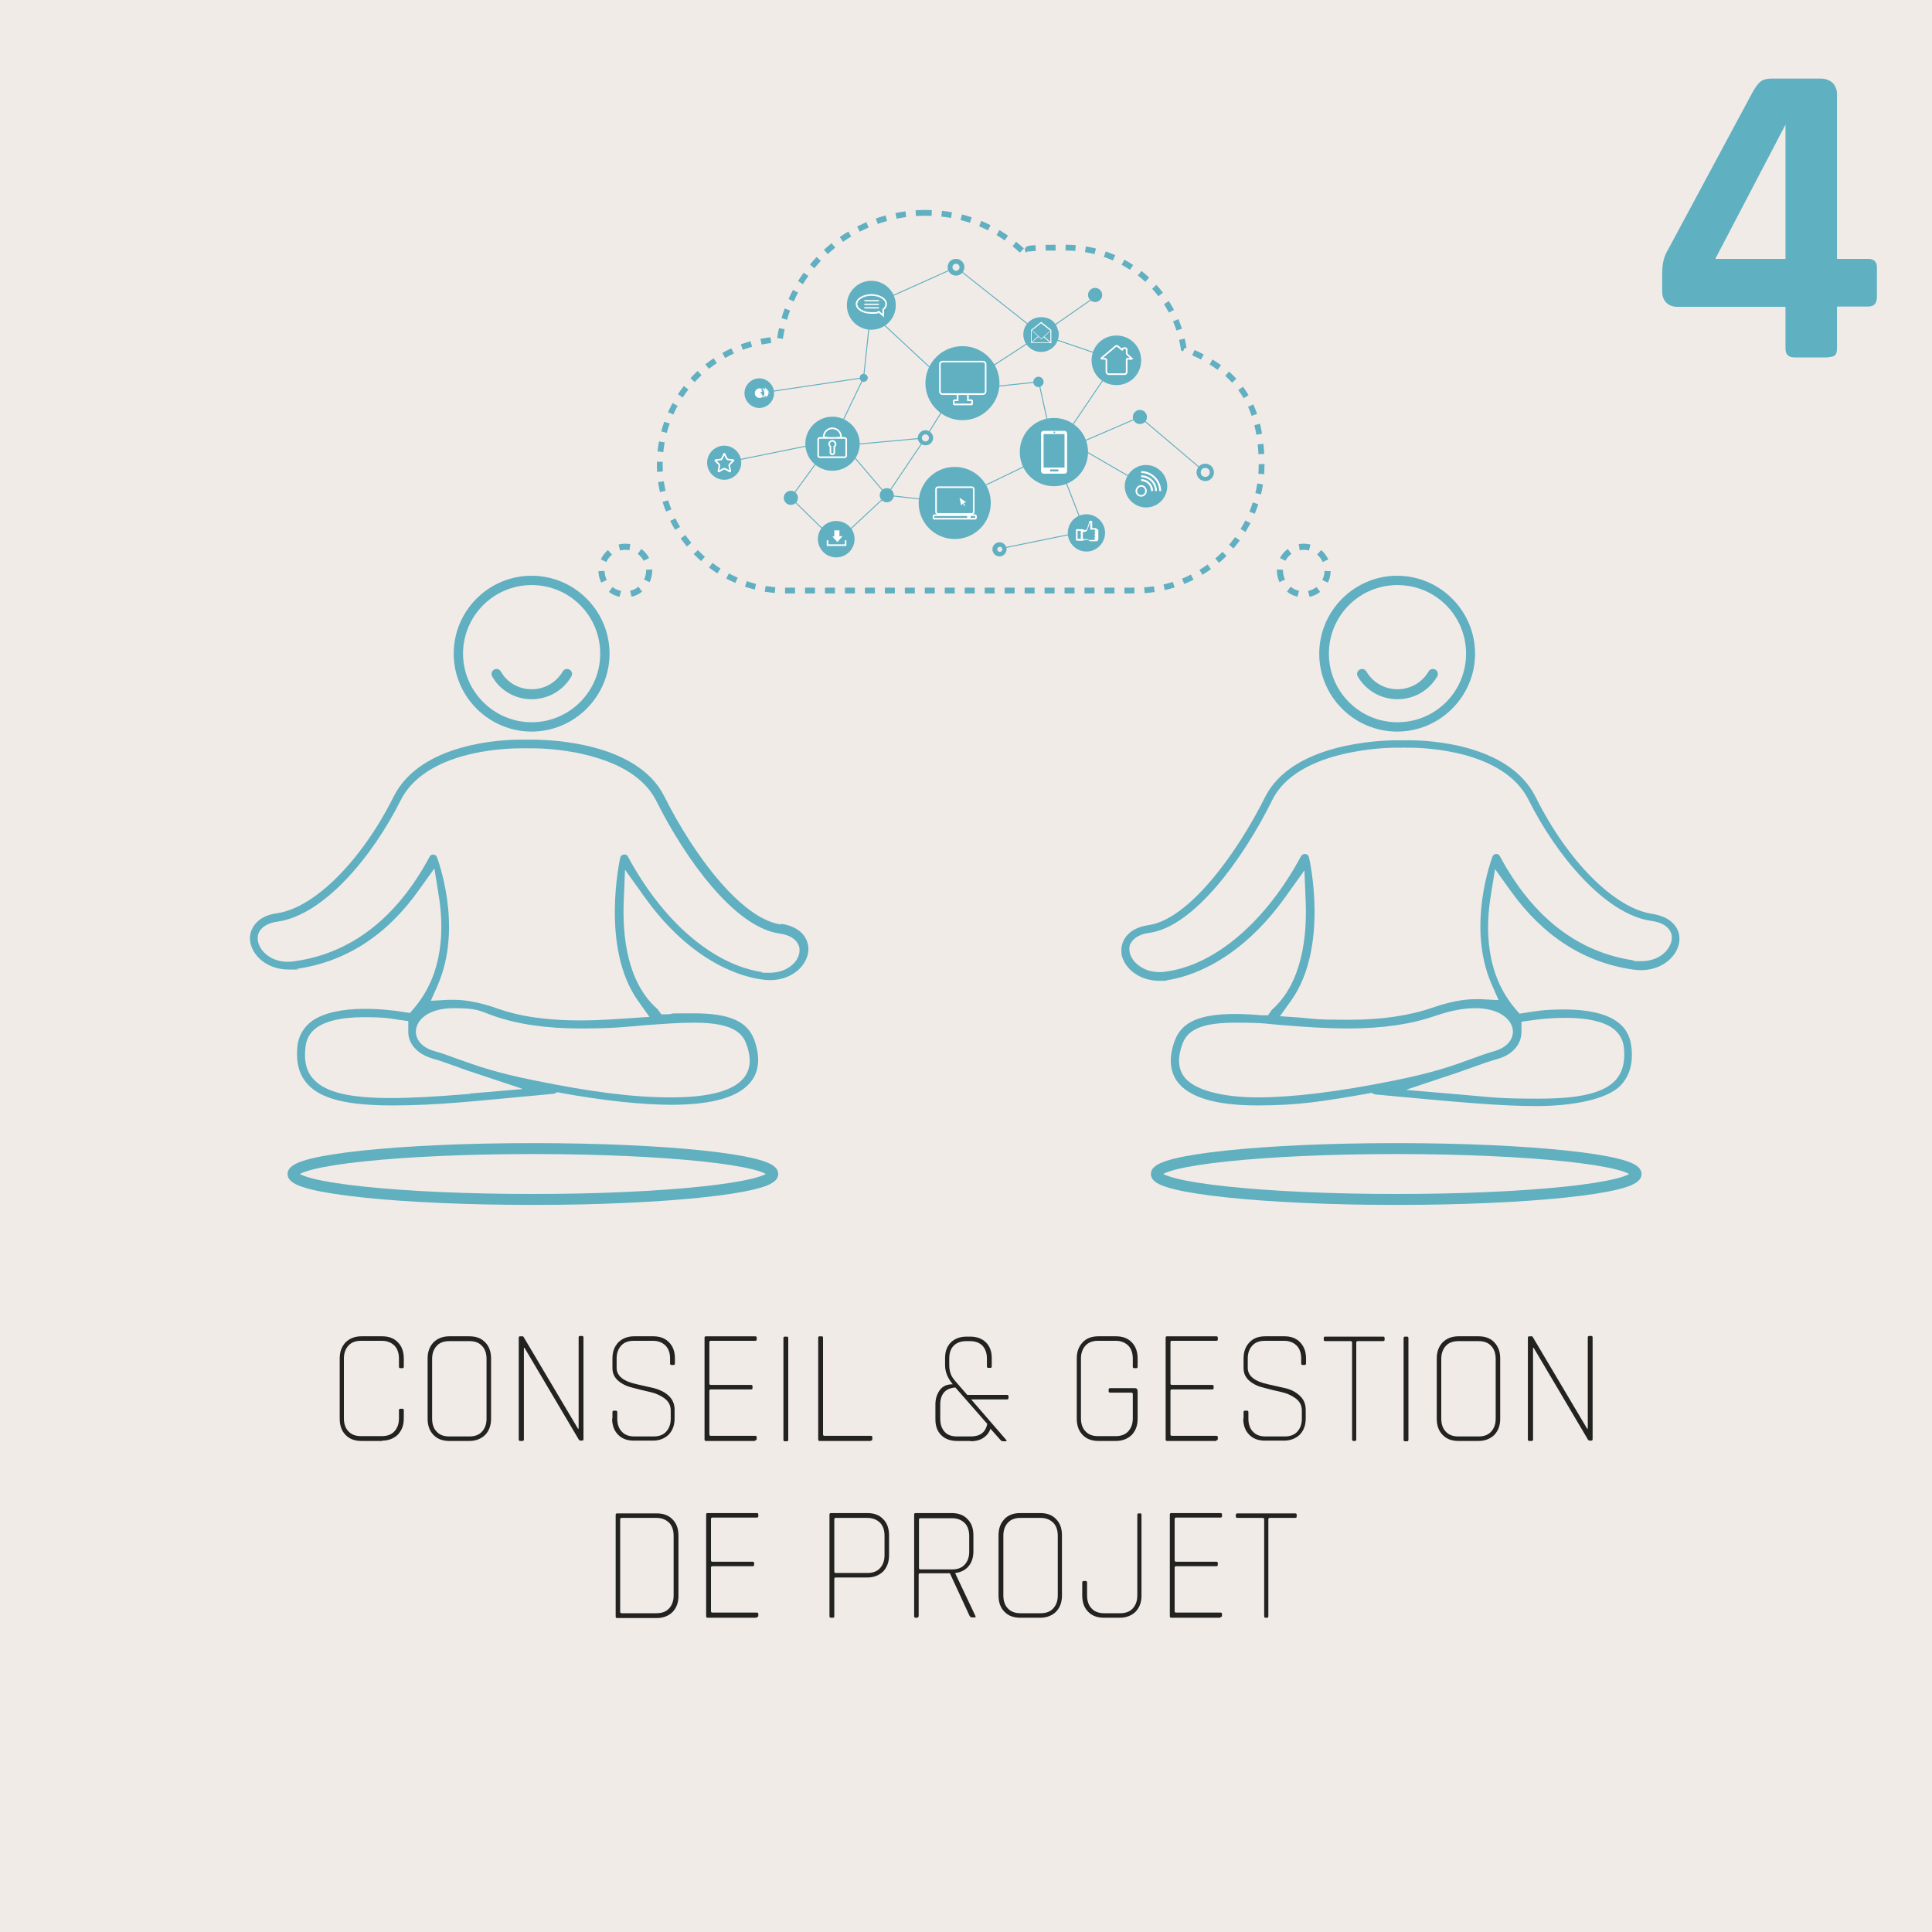 <?xml version="1.0" encoding="UTF-8"?>
<svg xmlns="http://www.w3.org/2000/svg" id="Calque_1" version="1.1" viewBox="0 0 600 600">
  <defs>
    <style>
      .st0 {
        stroke-width: 3.4px;
      }

      .st0, .st1, .st2, .st3, .st4 {
        fill: none;
      }

      .st0, .st1, .st3, .st4, .st5 {
        stroke-miterlimit: 10;
      }

      .st0, .st2 {
        stroke: #60b0bf;
      }

      .st1 {
        stroke-width: .3px;
      }

      .st1, .st3, .st4 {
        stroke: #60b0c1;
      }

      .st2 {
        stroke-linecap: round;
        stroke-linejoin: round;
        stroke-width: 3.1px;
      }

      .st6, .st5 {
        fill: #60b0c1;
      }

      .st7 {
        isolation: isolate;
      }

      .st3 {
        stroke-dasharray: 3.3;
        stroke-width: 1.9px;
      }

      .st8 {
        fill: #f1ebe8;
      }

      .st9 {
        fill: #5fb0c1;
      }

      .st10 {
        fill: #fff;
      }

      .st4 {
        stroke-dasharray: 3.1;
        stroke-width: 1.8px;
      }

      .st11 {
        fill: #222221;
      }

      .st5 {
        stroke: #fff;
        stroke-width: .5px;
      }
    </style>
  </defs>
  <rect class="st8" y="0" width="600" height="600"></rect>
  <g class="st7">
    <g class="st7">
      <path class="st9" d="M567.8,111h-10.5c-1.9,0-2.8-.9-2.8-2.8v-12.9h-33.4c-1.5,0-2.7-.4-3.6-1.3-.9-.9-1.3-2.1-1.3-3.6v-5.3c0-2.7.4-4.9,1.3-6.6l26.8-49.9c.9-1.6,1.7-2.7,2.5-3.3.8-.6,1.9-.9,3.4-.9h15.2c1.5,0,2.8.5,3.7,1.3.9.9,1.4,2.1,1.4,3.6v51.1h9.7c1.8,0,2.7.9,2.7,2.7v9c0,2.1-.9,3.1-2.7,3.1h-9.7v12.9c0,1.1-.2,1.8-.6,2.2-.4.4-1.1.6-2.1.6ZM554.5,80.4v-41.7l-21.8,41.7h21.8Z"></path>
    </g>
  </g>
  <g class="st7">
    <g class="st7">
      <path class="st11" d="M118.7,447.5h-6.5c-2,0-3.7-.6-4.9-1.9-1.2-1.2-1.8-2.9-1.8-5v-18.7c0-2.1.6-3.7,1.8-5,1.2-1.2,2.9-1.9,4.9-1.9h6.5c2,0,3.7.6,4.9,1.9,1.2,1.2,1.8,2.9,1.8,5v2.5c0,.3-.1.5-.4.5h-.7c-.3,0-.4-.2-.4-.5v-2.5c0-1.7-.5-3.1-1.4-4s-2.2-1.5-3.9-1.5h-6.5c-1.7,0-3,.5-3.9,1.5s-1.4,2.3-1.4,4v18.6c0,1.7.5,3.1,1.4,4,.9,1,2.2,1.5,3.9,1.5h6.5c1.7,0,3-.5,3.9-1.5.9-1,1.4-2.3,1.4-4v-2.5c0-.3.1-.5.4-.5h.7c.3,0,.4.2.4.5v2.5c0,2.1-.6,3.7-1.8,5-1.2,1.2-2.9,1.9-4.9,1.9Z"></path>
      <path class="st11" d="M145.8,447.5h-6.3c-2,0-3.7-.6-4.9-1.9-1.2-1.2-1.8-2.9-1.8-5v-18.7c0-2.1.6-3.7,1.8-5,1.2-1.2,2.9-1.9,4.9-1.9h6.3c2,0,3.7.6,4.9,1.9,1.2,1.2,1.8,2.9,1.8,5v18.7c0,2.1-.6,3.7-1.8,5-1.2,1.2-2.9,1.9-4.9,1.9ZM139.5,446.1h6.3c1.7,0,3-.5,3.9-1.5.9-1,1.4-2.3,1.4-4v-18.6c0-1.7-.5-3.1-1.4-4-.9-1-2.2-1.5-3.9-1.5h-6.3c-1.7,0-3,.5-3.9,1.5s-1.4,2.3-1.4,4v18.6c0,1.7.5,3.1,1.4,4,.9,1,2.2,1.5,3.9,1.5Z"></path>
      <path class="st11" d="M162.2,447.5h-.7c-.3,0-.4-.2-.4-.5v-31.5c0-.3.1-.5.4-.5h.7c.2,0,.3,0,.4.2l16.9,28.5h.2v-28.3c0-.3.1-.5.4-.5h.7c.3,0,.4.2.4.5v31.5c0,.3-.1.5-.4.5h-.5c-.2,0-.4-.1-.6-.4l-16.8-28.4h-.2v28.4c0,.3-.1.5-.4.5Z"></path>
      <path class="st11" d="M190.2,440.6v-2c0-.3.1-.5.4-.5h.7c.3,0,.4.2.4.5v2c0,1.7.5,3.1,1.4,4,.9,1,2.2,1.5,3.9,1.5h6c1.7,0,3-.5,3.9-1.5.9-1,1.4-2.3,1.4-4v-2.5c0-1.6-.6-2.8-1.9-3.8-1.2-.9-2.7-1.6-4.5-2-1.8-.4-3.5-.8-5.3-1.3-1.8-.4-3.3-1.1-4.5-2.1-1.2-1-1.9-2.3-1.9-4v-3c0-2.1.6-3.7,1.8-5,1.2-1.2,2.9-1.9,4.9-1.9h6c2,0,3.7.6,4.9,1.9,1.2,1.2,1.8,2.9,1.8,5v1.5c0,.3-.1.5-.4.5h-.7c-.3,0-.4-.2-.4-.5v-1.5c0-1.7-.5-3.1-1.4-4s-2.2-1.5-3.9-1.5h-6c-1.7,0-3,.5-3.9,1.5s-1.4,2.3-1.4,4v2.9c0,2.5,2.1,4.2,6.3,5.1,1.8.4,3.5.8,5.3,1.2,1.8.5,3.3,1.2,4.5,2.3,1.2,1.1,1.9,2.5,1.9,4.4v2.7c0,2.1-.6,3.7-1.8,5-1.2,1.2-2.9,1.9-4.9,1.9h-6c-2,0-3.7-.6-4.9-1.9-1.2-1.2-1.8-2.9-1.8-5Z"></path>
      <path class="st11" d="M234.5,447.5h-15.3c-.3,0-.4-.2-.4-.5v-31.5c0-.3.1-.5.4-.5h15.3c.3,0,.5.1.5.4v.6c0,.3-.2.4-.5.4h-13.7c-.3,0-.5.1-.5.4v12.9c0,.3.2.4.5.4h12.4c.3,0,.5.1.5.4v.6c0,.3-.2.4-.5.4h-12.4c-.3,0-.5.1-.5.4v13.6c0,.3.2.4.5.4h13.7c.3,0,.5.1.5.4v.6c0,.3-.2.4-.5.4Z"></path>
      <path class="st11" d="M244.8,415.6v31.5c0,.3-.1.5-.4.5h-.7c-.3,0-.4-.2-.4-.5v-31.5c0-.3.1-.5.4-.5h.7c.3,0,.4.2.4.5Z"></path>
      <path class="st11" d="M270.4,447.5h-15.9c-.3,0-.4-.2-.4-.5v-31.5c0-.3.1-.5.4-.5h.7c.3,0,.4.2.4.5v30c0,.3.2.4.5.4h14.3c.3,0,.5.1.5.4v.7c0,.3-.2.4-.5.4Z"></path>
      <path class="st11" d="M301.5,447.5h-4.3c-2,0-3.7-.6-4.9-1.8-1.2-1.2-1.8-2.8-1.8-4.9v-4.6c0-1.7.4-3.1,1.3-4.4s2.2-1.9,4.1-1.9c-1.6-1.9-2.4-3.9-2.4-5.9v-2.2c0-2.1.6-3.7,1.8-4.9,1.2-1.2,2.9-1.8,4.9-1.8h1.1c2,0,3.7.6,4.9,1.8,1.2,1.2,1.8,2.8,1.8,4.9v2.5c0,.3-.1.5-.4.5h-.7c-.3,0-.4-.2-.4-.5v-2.4c0-1.7-.5-3-1.4-4-.9-.9-2.2-1.4-3.9-1.4h-1.1c-1.7,0-3,.5-3.9,1.4-.9.9-1.4,2.2-1.4,4v2.1c0,1.1.2,2,.5,2.8.3.8.9,1.6,1.7,2.5l3.4,3.9h12.3c.3,0,.5.1.5.4v.6c0,.3-.2.4-.5.4h-11.1l11,12.7c0,.1,0,.2-.1.3h-1c-.2,0-.5-.1-.7-.3l-3.2-3.6c-.4,1.2-1.2,2.2-2.3,2.9-1.1.7-2.4,1-4,1ZM297.2,446.1h4.3c2.9,0,4.6-1.3,5.1-3.9l-9.9-11.3c-1.5.1-2.7.6-3.5,1.5-.8.9-1.2,2.2-1.2,3.8v4.5c0,1.7.5,3,1.4,4s2.2,1.4,3.9,1.4Z"></path>
      <path class="st11" d="M346.6,447.5h-5.5c-2,0-3.7-.6-4.9-1.9-1.2-1.2-1.8-2.9-1.8-5v-18.7c0-2.1.6-3.7,1.8-5s2.9-1.9,4.9-1.9h5.5c2,0,3.7.6,4.9,1.9,1.2,1.2,1.8,2.9,1.8,5v2.5c0,.3-.1.5-.4.5h-.7c-.3,0-.4-.2-.4-.5v-2.5c0-1.7-.5-3.1-1.4-4s-2.2-1.5-3.9-1.5h-5.5c-1.7,0-3,.5-3.9,1.5s-1.4,2.3-1.4,4v18.6c0,1.7.5,3.1,1.4,4,.9,1,2.2,1.5,3.9,1.5h5.5c1.7,0,3-.5,3.9-1.5.9-1,1.4-2.3,1.4-4v-7.6c0-.3-.2-.4-.5-.4h-6.5c-.3,0-.5-.1-.5-.4v-.6c0-.3.2-.4.5-.4h7.6c.6,0,.9.3.9,1v8.5c0,2.1-.6,3.7-1.8,5-1.2,1.2-2.9,1.9-4.9,1.9Z"></path>
      <path class="st11" d="M377.7,447.5h-15.3c-.3,0-.4-.2-.4-.5v-31.5c0-.3.1-.5.4-.5h15.3c.3,0,.5.1.5.4v.6c0,.3-.2.4-.5.4h-13.7c-.3,0-.5.1-.5.4v12.9c0,.3.2.4.5.4h12.4c.3,0,.5.1.5.4v.6c0,.3-.2.4-.5.4h-12.4c-.3,0-.5.1-.5.4v13.6c0,.3.2.4.5.4h13.7c.3,0,.5.1.5.4v.6c0,.3-.2.4-.5.4Z"></path>
      <path class="st11" d="M386.2,440.6v-2c0-.3.1-.5.4-.5h.7c.3,0,.4.2.4.5v2c0,1.7.5,3.1,1.4,4,.9,1,2.2,1.5,3.9,1.5h6c1.7,0,3-.5,3.9-1.5.9-1,1.4-2.3,1.4-4v-2.5c0-1.6-.6-2.8-1.9-3.8-1.2-.9-2.7-1.6-4.5-2-1.8-.4-3.5-.8-5.3-1.3-1.8-.4-3.3-1.1-4.5-2.1-1.2-1-1.9-2.3-1.9-4v-3c0-2.1.6-3.7,1.8-5s2.9-1.9,4.9-1.9h6c2,0,3.7.6,4.9,1.9s1.8,2.9,1.8,5v1.5c0,.3-.1.5-.4.5h-.7c-.3,0-.4-.2-.4-.5v-1.5c0-1.7-.5-3.1-1.4-4s-2.2-1.5-3.9-1.5h-6c-1.7,0-3,.5-3.9,1.5s-1.4,2.3-1.4,4v2.9c0,2.5,2.1,4.2,6.3,5.1,1.8.4,3.5.8,5.3,1.2s3.3,1.2,4.5,2.3c1.2,1.1,1.9,2.5,1.9,4.4v2.7c0,2.1-.6,3.7-1.8,5-1.2,1.2-2.9,1.9-4.9,1.9h-6c-2,0-3.7-.6-4.9-1.9-1.2-1.2-1.8-2.9-1.8-5Z"></path>
      <path class="st11" d="M421,447.5h-.7c-.3,0-.4-.2-.4-.5v-30.1c0-.3-.2-.4-.5-.4h-7.8c-.3,0-.5-.1-.5-.4v-.6c0-.3.2-.4.5-.4h17.9c.3,0,.5.1.5.4v.6c0,.3-.2.4-.5.4h-7.8c-.3,0-.5.1-.5.4v30.1c0,.3-.1.5-.4.5Z"></path>
      <path class="st11" d="M437.4,415.6v31.5c0,.3-.1.5-.4.5h-.7c-.3,0-.4-.2-.4-.5v-31.5c0-.3.1-.5.4-.5h.7c.3,0,.4.2.4.5Z"></path>
      <path class="st11" d="M459.2,447.5h-6.3c-2,0-3.7-.6-4.9-1.9-1.2-1.2-1.8-2.9-1.8-5v-18.7c0-2.1.6-3.7,1.8-5,1.2-1.2,2.9-1.9,4.9-1.9h6.3c2,0,3.7.6,4.9,1.9s1.8,2.9,1.8,5v18.7c0,2.1-.6,3.7-1.8,5-1.2,1.2-2.9,1.9-4.9,1.9ZM452.9,446.1h6.3c1.7,0,3-.5,3.9-1.5.9-1,1.4-2.3,1.4-4v-18.6c0-1.7-.5-3.1-1.4-4-.9-1-2.2-1.5-3.9-1.5h-6.3c-1.7,0-3,.5-3.9,1.5s-1.4,2.3-1.4,4v18.6c0,1.7.5,3.1,1.4,4,.9,1,2.2,1.5,3.9,1.5Z"></path>
      <path class="st11" d="M475.6,447.5h-.7c-.3,0-.4-.2-.4-.5v-31.5c0-.3.1-.5.4-.5h.7c.2,0,.3,0,.4.2l16.9,28.5h.2v-28.3c0-.3.1-.5.4-.5h.7c.3,0,.4.2.4.5v31.5c0,.3-.1.5-.4.5h-.5c-.2,0-.4-.1-.6-.4l-16.8-28.4h-.2v28.4c0,.3-.1.5-.4.5Z"></path>
    </g>
    <g class="st7">
      <path class="st11" d="M191.2,502v-31.5c0-.3.1-.5.4-.5h12.4c2,0,3.7.6,4.9,1.9,1.2,1.2,1.8,2.9,1.8,5v18.7c0,2.1-.6,3.7-1.8,5-1.2,1.2-2.9,1.9-4.9,1.9h-12.4c-.3,0-.4-.2-.4-.5ZM193.1,501h10.8c1.7,0,3-.5,3.9-1.5.9-1,1.4-2.3,1.4-4v-18.6c0-1.7-.5-3.1-1.4-4s-2.2-1.5-3.9-1.5h-10.8c-.3,0-.5.1-.5.4v28.8c0,.3.2.4.5.4Z"></path>
      <path class="st11" d="M235,502.4h-15.3c-.3,0-.4-.2-.4-.5v-31.5c0-.3.1-.5.4-.5h15.3c.3,0,.5.1.5.4v.6c0,.3-.2.4-.5.4h-13.7c-.3,0-.5.1-.5.4v12.9c0,.3.2.4.5.4h12.4c.3,0,.5.1.5.4v.6c0,.3-.2.4-.5.4h-12.4c-.3,0-.5.1-.5.4v13.6c0,.3.2.4.5.4h13.7c.3,0,.5.1.5.4v.6c0,.3-.2.4-.5.4Z"></path>
      <path class="st11" d="M258.7,502.4h-.7c-.3,0-.4-.2-.4-.5v-31.5c0-.3.1-.5.4-.5h11.4c2,0,3.7.6,4.9,1.9,1.2,1.2,1.8,2.9,1.8,5v6.2c0,2.1-.6,3.7-1.8,5-1.2,1.2-2.9,1.9-4.9,1.9h-9.8c-.3,0-.5.1-.5.4v11.6c0,.3-.1.5-.4.5ZM259.6,488.5h9.8c1.7,0,3-.5,3.9-1.5s1.4-2.3,1.4-4v-6.1c0-1.7-.5-3.1-1.4-4s-2.2-1.5-3.9-1.5h-9.8c-.3,0-.5.1-.5.4v16.3c0,.3.2.4.5.4Z"></path>
      <path class="st11" d="M285,502.4h-.7c-.3,0-.4-.2-.4-.5v-31.5c0-.3.1-.5.4-.5h11.3c2,0,3.7.6,4.9,1.9,1.2,1.2,1.8,2.9,1.8,5v5c0,1.9-.5,3.4-1.5,4.6-1,1.2-2.4,1.9-4.1,2.1v.2l6.2,13.1c.2.3.1.5-.2.5h-.9c-.3,0-.5-.2-.7-.5l-6.1-13.2h-9.2c-.3,0-.5.1-.5.4v12.8c0,.3-.1.5-.4.5ZM285.9,487.4h9.8c1.7,0,3-.5,3.9-1.5s1.4-2.3,1.4-4v-4.9c0-1.7-.5-3.1-1.4-4s-2.2-1.5-3.9-1.5h-9.8c-.3,0-.5.1-.5.4v15.1c0,.3.2.4.5.4Z"></path>
      <path class="st11" d="M323.1,502.4h-6.3c-2,0-3.7-.6-4.9-1.9-1.2-1.2-1.8-2.9-1.8-5v-18.7c0-2.1.6-3.7,1.8-5s2.9-1.9,4.9-1.9h6.3c2,0,3.7.6,4.9,1.9,1.2,1.2,1.8,2.9,1.8,5v18.7c0,2.1-.6,3.7-1.8,5-1.2,1.2-2.9,1.9-4.9,1.9ZM316.9,501h6.3c1.7,0,3-.5,3.9-1.5.9-1,1.4-2.3,1.4-4v-18.6c0-1.7-.5-3.1-1.4-4s-2.2-1.5-3.9-1.5h-6.3c-1.7,0-3,.5-3.9,1.5s-1.4,2.3-1.4,4v18.6c0,1.7.5,3.1,1.4,4,.9,1,2.2,1.5,3.9,1.5Z"></path>
      <path class="st11" d="M353.4,470h.7c.3,0,.4.1.4.4v25.1c0,2.1-.6,3.7-1.8,5-1.2,1.2-2.9,1.9-4.9,1.9h-5c-2,0-3.7-.6-4.9-1.9-1.2-1.2-1.8-2.9-1.8-5v-4c0-.3.1-.5.4-.5h.7c.3,0,.4.2.4.5v4c0,1.7.5,3.1,1.4,4,.9,1,2.2,1.5,3.9,1.5h5c1.7,0,3-.5,3.9-1.5.9-1,1.4-2.3,1.4-4v-25c0-.3.1-.5.4-.5Z"></path>
      <path class="st11" d="M379,502.4h-15.3c-.3,0-.4-.2-.4-.5v-31.5c0-.3.1-.5.4-.5h15.3c.3,0,.5.1.5.4v.6c0,.3-.2.4-.5.4h-13.7c-.3,0-.5.1-.5.4v12.9c0,.3.2.4.5.4h12.4c.3,0,.5.1.5.4v.6c0,.3-.2.4-.5.4h-12.4c-.3,0-.5.1-.5.4v13.6c0,.3.2.4.5.4h13.7c.3,0,.5.1.5.4v.6c0,.3-.2.4-.5.4Z"></path>
      <path class="st11" d="M393.7,502.4h-.7c-.3,0-.4-.2-.4-.5v-30.1c0-.3-.2-.4-.5-.4h-7.8c-.3,0-.5-.1-.5-.4v-.6c0-.3.2-.4.5-.4h17.9c.3,0,.5.1.5.4v.6c0,.3-.2.4-.5.4h-7.8c-.3,0-.5.1-.5.4v30.1c0,.3-.1.5-.4.5Z"></path>
    </g>
  </g>
  <g>
    <path class="st6" d="M165.1,178.8c-13.4,0-24.2,10.9-24.2,24.2s10.9,24.2,24.2,24.2,24.2-10.9,24.2-24.2-10.9-24.2-24.2-24.2ZM165.1,224.3c-11.7,0-21.3-9.6-21.3-21.3s9.5-21.3,21.3-21.3,21.3,9.5,21.3,21.3-9.6,21.3-21.3,21.3h0Z"></path>
    <path class="st6" d="M242.5,287.1c-12.1-1.7-26.9-21.2-36.2-39.8-8.4-16.8-35.6-17.6-41-17.6s-.9,0-1,0c0,0,0,0-.2,0h-.7c0,.1-.7,0-.7,0,0,0-.1,0-.2,0s-.4,0-1,0c-5.1,0-30.8.9-39.2,17.6-10,20-24.6,34.6-36.2,36.3-3.7.5-5.7,2-6.7,3.2-1.4,1.6-2,3.5-1.7,5.6.6,4.2,5,8.7,12,8.7s1.6,0,2.4-.2c15.3-2.2,28-10.4,38-24.5l4.8-6.7,1.3,8.1c1.7,10.2,1.7,24.5-7.7,35.4l-1.2,1.4-1.9-.3c-2.9-.5-7.4-1-12.2-1-7.1,0-12.7,1.3-16.2,3.7-2.6,1.9-4.2,4.5-4.6,7.6-.6,5.4.5,9.4,3.4,12.4,4.3,4.4,12.3,6.3,26.1,6.3s25-1.3,41.3-2.8l8.6-.8c0,0,.2,0,.4-.1l.9-.4,1,.2c13.8,2.5,25.4,3.7,34.5,3.7,13.1,0,21.5-2.6,25-7.7,2.3-3.3,2.4-7.6.6-12.6-2.2-5.7-7.8-8.1-18.7-8.1s-4.7.1-8.2.3h-1.9c0,.1-1.1-1.5-1.1-1.5,0-.1-.1-.2-.2-.2-9.4-8.3-10.8-22.7-10.4-33.3l.4-9.9,5.8,8.1c14.8,20.9,30.6,25.2,36.8,26,.8.1,1.6.2,2.3.2,2.8,0,5.4-.7,7.5-2.1,2.5-1.6,4.1-4,4.5-6.6.5-3.7-1.9-7.9-8.4-8.8h0ZM146,339.7c-10.8.9-18.3,1.3-24.6,1.3-12.7,0-20-1.7-23.8-5.6-2.4-2.4-3.3-5.8-2.7-10.4.3-2.5,1.4-4.4,3.5-5.9,3-2.1,7.9-3.2,14.6-3.2s8.2.4,10.8.8l3,.4v3c-.2,3.9,2.7,7.2,7.4,8.6,2.6.7,4.8,1.6,7.2,2.4,1.7.6,3.4,1.3,5.4,1.9l15.6,5.2-16.4,1.4h0ZM215.4,317.6c9.7,0,14.6,1.9,16.3,6.4,1.6,4.2,1.5,7.6-.3,10.2-3,4.4-10.7,6.6-22.9,6.6s-24.9-1.7-42.2-5.2c-12.6-2.5-18.7-4.8-24.1-6.7-2.5-.9-4.8-1.8-7.4-2.5-3.8-1.1-6-3.7-5.6-6.7.5-3.3,4.2-6.6,11.7-6.6s7.9.8,12.4,2.4c7.5,2.6,16.3,3.9,27,3.9s13.9-.5,20-1h0c5.4-.4,10.6-.8,15-.8h0ZM247,298.6c-.8,1.1-3.3,3.5-8.1,3.5s-1.4,0-2.1-.2c-15.2-2.2-30.9-15.6-41.8-35.9-.2-.5-.8-.7-1.3-.6-.5,0-1,.5-1.1,1-.2,1.1-6.1,28.1,5.6,44.5l3.5,4.9-6,.4c-4.5.3-9.9.7-15.4.7-10.4,0-18.9-1.2-26.1-3.8-4.9-1.7-9.3-2.6-13.3-2.6s-1,0-1.6,0l-5.5.3,2.2-5c7.8-18,0-38.8-.3-39.6-.2-.5-.6-.8-1.1-.8h-.1c-.5,0-.9.2-1.1.7-10.2,19-24.3,29.9-41.8,32.4-.7.1-1.4.2-2.1.2-4.8,0-7.2-2.5-8.1-3.6-1.3-1.7-1.7-3.7-1.1-5.3.8-1.9,2.9-3.2,6-3.6,14.4-2.1,29.5-20.4,38.1-37.6,7.7-15.4,32.3-16.2,37.1-16.2h.7c.1,0,.2,0,.3,0h.6c0-.1.7,0,.7,0,.1,0,.2,0,.3,0,.4,0,.9,0,1.4,0,2.4,0,10.9.2,19.7,2.9,9.3,2.8,15.5,7.3,18.6,13.4,8.9,17.8,24.2,39.2,38.2,41.2,3.1.4,5.2,1.7,6,3.6.7,1.6.2,3.6-1.1,5.3h0Z"></path>
    <path class="st3" d="M201.6,177.2c0,4.1-3.3,7.4-7.4,7.4s-7.4-3.3-7.4-7.4,3.3-7.4,7.4-7.4,7.4,3.3,7.4,7.4Z"></path>
    <path class="st4" d="M287.5,66.1c-23,0-42.2,17.1-45.3,39.3-20.8,1-37.3,17.9-37.3,38.9s17.5,39.1,39.1,39.1h108.7c21.6,0,39.1-17.5,39.1-39.1s-9.9-30.3-24.2-36.1c-2.7-17.8-18.2-31.3-36.7-31.3s-8.5.7-12.4,2c-8.1-8-18.7-12.8-31-12.8h0Z"></path>
    <path class="st2" d="M176.1,209.3c-2.2,3.8-6.3,6.3-11,6.3s-8.8-2.5-10.9-6.3"></path>
    <g>
      <polyline class="st1" points="224.9 143.7 258.5 136.9 245.6 154.6 259.7 168.4 275.4 153.8 296.5 156.2"></polyline>
      <polyline class="st1" points="340.1 92.2 323.3 103.9 296.5 121.3 287.4 136 257.9 138.7 268.2 117.3 270.6 94.8 296.9 83 323.3 103.9 346.7 111.9 327.4 140.4 295 156"></polyline>
      <polyline class="st1" points="260.2 136 275.4 153.8 287.4 136"></polyline>
      <polyline class="st1" points="270.6 97.2 296.5 121.3 322.6 118.6 327.4 140.4 337 165 309.6 170.6"></polyline>
      <line class="st1" x1="235.9" y1="122.1" x2="268.2" y2="117.3"></line>
      <polyline class="st1" points="374.3 146.7 354 129.5 333.8 138.2 355.9 151"></polyline>
      <path class="st6" d="M324.1,118.6c0,.9-.7,1.6-1.6,1.6s-1.6-.7-1.6-1.6.7-1.6,1.6-1.6,1.6.7,1.6,1.6Z"></path>
      <path class="st6" d="M269.5,117.3c0,.7-.6,1.3-1.3,1.3s-1.2-.6-1.2-1.3.5-1.2,1.2-1.2,1.3.6,1.3,1.2Z"></path>
      <path class="st6" d="M247.8,154.6c0,1.2-1,2.2-2.2,2.2s-2.2-1-2.2-2.2,1-2.2,2.2-2.2,2.2,1,2.2,2.2Z"></path>
      <path class="st6" d="M312.6,170.6c0,1.2-1,2.2-2.2,2.2s-2.2-1-2.2-2.2,1-2.2,2.2-2.2,2.2,1,2.2,2.2Z"></path>
      <path class="st6" d="M342.3,91.6c0,1.2-1,2.2-2.2,2.2s-2.2-1-2.2-2.2,1-2.2,2.2-2.2,2.2,1,2.2,2.2Z"></path>
      <path class="st6" d="M277.6,153.8c0,1.2-1,2.2-2.2,2.2s-2.2-1-2.2-2.2,1-2.2,2.2-2.2,2.2,1,2.2,2.2Z"></path>
      <path class="st6" d="M356.2,129.5c0,1.2-1,2.2-2.2,2.2s-2.2-1-2.2-2.2,1-2.2,2.2-2.2,2.2,1,2.2,2.2Z"></path>
      <g>
        <path class="st6" d="M240.4,122.1c0,2.5-2.1,4.6-4.6,4.6s-4.6-2.1-4.6-4.6,2.1-4.6,4.6-4.6,4.6,2.1,4.6,4.6Z"></path>
        <path class="st10" d="M238.9,122v-.2h0c0,0,0,0,0,0,0,0,0,0-.1,0h0s0,0,0,0c0,0-.1,0-.2,0,0,0,0,0-.1,0,0,0,0,0,0,0s0,0,0-.1c0,0,0,0,0,0,0,0,0,0,0,0,0,0,0,0,0-.1,0,0,0,0,0,0,0,0,0,0,0,0,0,0,0,0,.1,0,0,0,.2-.1.2-.2s.1,0,.1,0c0,0,0,0,0,0,0,0,0,0,0,0,0,0,0,0,0,0,0,0,0,0,0,0,0,0,0,0,0,0h0s0,0-.1,0c0,0-.2,0-.3,0,0,0,0,0-.1,0,0,0,0,0,0,0,0,0,0,0,0,0,0,0,0,0,0,0h0s0,0,0,0c0,0,0,0,0,0,0,0,0,0,0,0,0,0,0,0,0-.1,0,0,0,0,0-.2,0,0,0,0,0-.1,0,0,0-.1,0-.1h0s0,0,0,0c0,0,0,0,0,0s0,0,0,0c0,0,0,0,0,0h0s0,0-.1,0c0,0,0,0-.1,0,0,0,0,0-.1,0,0,0,0,0-.1,0,0,0,0,0,0,0,0,0,0,0,0,0,0,0,0,0,0,0,0,0,0,0,0,0s0,0,0,0c0,0,0,0,0,0,0,0,0,0-.1,0,0,0,0,0,0,0h0c0-.3,0-.3,0-.4,0,0,0-.1,0-.1h0s0,0,0,0c0,0,0,0-.1,0,0,0,0,0-.1,0h0s0,0,0,.1c0,0,0,.2-.1.3,0,0,0,0,0,.1h-.4s0,0,0,0c0,0,0,0,0,0,0,0,0,0,0-.1,0,0,0,0,0-.2,0,0,0,0,0-.1,0,0,0-.1,0-.1h0s0,0,0,0c0,0,0,0-.1,0,0,0,0,0-.1,0s0,0,0,0h0v.4s0,0,0,.1c0,0,0,0,0,0,0,0,0,0-.1,0,0,0,0,0,0,0h0s0,0,0,0c0,0,0,0-.1,0,0,0,0,0,0,0,0,0,0,0-.1,0,0,0-.2-.1-.2-.2,0,0,0,0,0,0,0,0,0,0,0,0,0,0,0,0,0,0,0,0,0,0,0,0,0,0,0,0,0,0,0,0,0,0,0,0,0,0,0,0,0,0,0,0,0,0,0,.1,0,0,0,.2.1.3,0,0,0,0,0,.1,0,0,0,0,0,0,0,0,0,0,0,0,0,0,0,0,0,0,0,0,0,0,0,0,0,0,0,0,0,0,0,0,0,0,0,0,0,0,0,0,0,0,0,0,0,0-.1,0,0,0-.1,0-.1,0,0,0,0,0,0,0s0,0,0,0h-.1s0,0,0,0c0,0,0,0,0,0h0s0,0,0,0c0,0,0,0,0,0s0,0,0,0c0,0,0,0,0,0,0,0,0,0,.1,0,0,0,.1.1.2.2,0,0,0,0,.1,0,0,0,0,0,0,0,0,0,0,0,0,.1,0,0,0,0,0,0h0c0,0,0,.1,0,.2s0,0,0,0c0,0,0,0-.1,0-.1,0-.2,0-.3,0,0,0-.1,0-.1,0h0v.2h0v.2s0,0,.1,0c0,0,0,0,0,0,0,0,0,0,0,0,0,0,.1,0,.2,0,0,0,.1,0,.1,0,0,0,0,0,0,0,0,0,0,0,0,.1,0,0,0,0,0,0,0,0,0,0,0,0,0,0,0,0,0,.1h0s0,0,0,0c0,0,0,0-.1,0,0,0-.2.1-.2.2,0,0-.1,0-.1,0,0,0,0,0,0,0,0,0,0,0,0,0,0,0,0,0,0,0,0,0,0,0,0,0,0,0,0,0,0,0h0s0,0,.1,0c0,0,.2,0,.3,0,0,0,0,0,.1,0,0,0,0,0,0,0,0,0,0,0,0,0,0,0,0,0,0,0h0s0,0,0,0c0,0,0,0,0,0,0,0,0,0,0,0,0,0,0,0,0,.1s0,0,0,.1c0,0,0,.1,0,.1,0,0,0,.1,0,.1h0s0,0,0,0,0,0,0,0c0,0,0,0,0,0h0s0,0,.1,0c0,0,0,0,.1,0,0,0,0,0,.1,0,0,0,0,0,.1,0,0,0,0,0,0,0,0,0,0,0,0,0,0,0,0,0,0,0,0,0,0,0,0,0,0,0,0,0,0,0,0,0,0,0,0,0,0,0,0,0,.1,0,0,0,0,0,0,0h0c0,.3,0,.4,0,.4,0,0,0,.2,0,.2h0s0,0,.1,0c0,0,0,0,.1,0h0s0,0,0-.1c0,0,0-.2.1-.3,0,0,0,0,0-.1h.3s0,0,0,0h.1s0,0,0,0c0,0,0,0,0,.1,0,0,0,0,0,.1,0,0,0,0,0,.1,0,0,0,.1,0,.1h0s0,0,.1,0,0,0,.1,0c0,0,0,0,0,0h0v-.4c0,0,0,0,0-.1,0,0,0,0,0,0,0,0,.1,0,.1,0,0,0,0,0,0,0h0s0,0,0,0c0,0,0,0,.1,0,0,0,0,0,0,0,0,0,0,0,.1,0,0,0,.2.1.2.2,0,0,0,0,0,0h0s0,0,0,0,0,0,0,0c0,0,0,0,0,0,0,0,0,0,0,0,0,0,0,0,0,0,0,0,0,0,0-.1s0-.2-.1-.3c0,0,0,0,0-.1,0,0,0,0,0,0,0,0,0,0,0,0,0,0,0,0,0-.1,0,0,0,0,0,0,0,0,0,0,0,0,0,0,0,0,0-.1,0,0,0,0,0,0,0,0,0,0,.1,0,0,0,.1,0,.2,0,0,0,0,0,0,0h0c0,0,.1,0,.1,0,0,0,0,0,0,0h0c0,0,0,0,0-.1,0,0,0,0,0,0,0,0,0,0,0,0,0,0,0,0,0,0,0,0,0,0-.1,0,0,0-.2-.1-.2-.2,0,0,0,0-.1,0,0,0,0,0,0,0,0,0,0,0,0-.1,0,0,0,0,0,0h0s0-.1,0-.2h0c0,0,0-.1.1-.1.1,0,.2,0,.3,0,0,0,.1,0,.1,0h0c0,0,0,0,0,0ZM234.4,122.1c0-.8.7-1.5,1.5-1.5s1.5.7,1.5,1.5-.7,1.5-1.5,1.5-1.5-.7-1.5-1.5Z"></path>
      </g>
      <g>
        <path class="st6" d="M337.9,140.4c0,5.8-4.7,10.6-10.6,10.6s-10.6-4.7-10.6-10.6,4.7-10.6,10.6-10.6,10.6,4.7,10.6,10.6Z"></path>
        <path class="st10" d="M330.6,133.8h-6.5c-.4,0-.8.3-.8.8v11.7c0,.4.3.8.8.8h6.5c.4,0,.8-.3.8-.8v-11.7c0-.4-.4-.8-.8-.8ZM327.4,134c.1,0,.3.1.3.3s-.1.2-.3.2-.2-.1-.2-.2.1-.3.2-.3ZM328.7,146.3c0,0,0,.1-.1.1h-2.4c0,0-.1,0-.1-.1v-.4c0,0,0-.1.1-.1h2.4c0,0,.1,0,.1.1v.4ZM330.6,145.2h-6.5v-10.4h6.5v10.4Z"></path>
      </g>
      <g>
        <path class="st6" d="M362.5,151c0,3.7-3,6.6-6.6,6.6s-6.6-3-6.6-6.6,3-6.6,6.6-6.6,6.6,3,6.6,6.6Z"></path>
        <g>
          <path class="st10" d="M360.6,152.5h-.6c0-3.1-2.5-5.6-5.6-5.6v-.6c3.4,0,6.2,2.8,6.2,6.2h0Z"></path>
          <path class="st10" d="M359.3,152.5h-.6c0-2.4-1.9-4.3-4.3-4.3v-.6c2.7,0,4.9,2.2,4.9,4.9Z"></path>
          <path class="st10" d="M358.1,152.5h-.6c0-1.7-1.4-3.1-3.1-3.1v-.6c2,0,3.7,1.6,3.7,3.7h0Z"></path>
          <path class="st5" d="M355.9,152.5c0,.8-.7,1.5-1.5,1.5s-1.5-.7-1.5-1.5.7-1.6,1.5-1.6,1.5.7,1.5,1.6Z"></path>
        </g>
      </g>
      <g>
        <path class="st6" d="M310.4,119c0,6.3-5.2,11.5-11.5,11.5s-11.5-5.2-11.5-11.5,5.1-11.5,11.5-11.5,11.5,5.2,11.5,11.5Z"></path>
        <g>
          <path class="st5" d="M305.3,122.4h-12.6c-.4,0-.8-.3-.8-.8v-8.5c0-.4.3-.8.8-.8h12.6c.4,0,.8.3.8.8v8.5c0,.4-.4.8-.8.8Z"></path>
          <path class="st5" d="M301.6,124.3h-1v-1.9h-3.2v1.9h-1c-.1,0-.2.1-.2.2v.9c0,.1,0,.2.2.2h5.3c.1,0,.2,0,.2-.2v-.9c0-.1-.1-.2-.2-.2h0Z"></path>
        </g>
      </g>
      <g>
        <path class="st6" d="M307.7,156.2c0,6.2-5,11.2-11.2,11.2s-11.2-5-11.2-11.2,5-11.2,11.2-11.2,11.2,5,11.2,11.2h0Z"></path>
        <g>
          <path class="st5" d="M301.8,159.6h-10.5c-.4,0-.6-.3-.6-.6v-7.1c0-.4.3-.6.6-.6h10.5c.4,0,.6.3.6.6v7.1c0,.4-.3.6-.6.6Z"></path>
          <path class="st10" d="M300.1,156l-2.1-1.4s0,0,0,0l.5,2.4s0,0,0,0l.5-.6.5.7c0,0,.1,0,.2,0h0c0,0,0-.2,0-.2l-.5-.7.8-.2s0,0,0,0h0Z"></path>
          <path class="st5" d="M302.8,160h-12.6c-.2,0-.3.2-.3.3v.5c0,.2.1.3.3.3h12.6c.2,0,.3-.1.3-.3v-.5c0-.2-.1-.3-.3-.3ZM300.9,160.8c-.2,0-.3-.1-.3-.3s.1-.3.3-.3.3.1.3.3-.1.3-.3.3Z"></path>
        </g>
      </g>
      <g>
        <path class="st6" d="M328.7,102.7c.1.4.1.8.1,1.2,0,3-2.5,5.4-5.5,5.4s-5.5-2.4-5.5-5.4,2.4-5.4,5.5-5.4,4.8,1.8,5.3,4.2"></path>
        <g>
          <g>
            <path class="st10" d="M322.4,104.4l-2.1,1.9c0,0,0,.1,0,.2,0,0,0,0,0,0s0,0,0,0l2.2-1.9-.2-.2Z"></path>
            <path class="st10" d="M326.4,106.4l-2.1-1.9-.2.2,2.2,1.9s.1,0,.2,0c0,0,0-.1,0-.2h0Z"></path>
          </g>
          <path class="st10" d="M326.4,102.4h-.2v.2h0v3.7h-5.8v-3.6h0v-.3h-.1c0,0-.1,0-.1.1v3.9c0,0,0,.1.1.1h6.1c0,0,.1,0,.1-.1v-3.9c0,0,0-.1-.1-.1h0Z"></path>
          <path class="st10" d="M326.4,102.4l-3-2.4s-.1,0-.1,0l-3,2.4s0,0,0,0,0,0,0,0l3,2.8s0,0,0,0,0,0,0,0l3-2.8s0,0,0,0c0,0,0,0,0,0h0ZM323.3,105.2l-2.8-2.6,2.8-2.2,2.8,2.2-2.8,2.6Z"></path>
          <path class="st10" d="M326.5,102.5s0,0-.1,0h-.2v.3h-.2l-2.6,2.4-2.6-2.4h-.2v-.3h-.1s0,0-.1,0c0,0,0,0,0,.1l3,2.8s0,0,0,0,0,0,0,0l3-2.8s0,0,0-.1h0Z"></path>
        </g>
      </g>
      <g>
        <path class="st6" d="M265.4,167.4c0,3.1-2.5,5.7-5.7,5.7s-5.7-2.6-5.7-5.7,2.5-5.6,5.7-5.6,5.7,2.5,5.7,5.6Z"></path>
        <g>
          <polyline class="st5" points="257 167.8 257 169.3 262.6 169.3 262.6 167.8"></polyline>
          <path class="st10" d="M260.7,166.6v-1.9s0,0,0,0h-1.6s0,0,0,0v1.9s0,0-.1,0h-.5c0-.1-.1,0,0,0l1.5,1.7s0,0,.1,0l1.5-1.7c0,0,0-.1,0-.1h-.5c0,.1-.1,0-.1,0Z"></path>
        </g>
      </g>
      <g>
        <path class="st6" d="M267,137.8c0,4.6-3.8,8.4-8.5,8.4s-8.4-3.8-8.4-8.4,3.8-8.4,8.4-8.4,8.5,3.8,8.5,8.4Z"></path>
        <g>
          <path class="st5" d="M260.2,135.7v.2h1v-.2c0-1.5-1.2-2.7-2.7-2.7s-2.7,1.2-2.7,2.7v.2h1v-.2"></path>
          <path class="st5" d="M262.3,136h-7.7c-.3,0-.5.2-.5.5v5c0,.3.2.5.5.5h7.7c.3,0,.5-.2.5-.5v-5c0-.3-.2-.5-.5-.5ZM259.1,138.7v1.8c0,.3-.2.6-.6.6s-.6-.2-.6-.6v-1.8c-.2-.2-.4-.5-.4-.8,0-.6.5-1,1-1s1,.5,1,1-.2.6-.4.8h0Z"></path>
        </g>
      </g>
      <g>
        <path class="st6" d="M354.4,111.9c0,4.3-3.4,7.7-7.7,7.7s-7.7-3.4-7.7-7.7,3.4-7.7,7.7-7.7,7.7,3.4,7.7,7.7Z"></path>
        <path class="st5" d="M351.3,111.5c.2,0,.3-.1.1-.2l-1.3-1.2c-.2-.1-.2-.4-.2-.7v-.9c0-.2-.3-.4-.5-.4h-.4c-.2,0-.4.2-.4.4s-.1.2-.3,0l-1.2-1c-.2-.1-.4-.1-.6,0l-4.4,3.7c-.2.1-.1.2.1.2h.8c.2,0,.6.2.6.4v3.8c0,.2.4.6.6.6h5.2c.2,0,.5-.4.5-.6v-3.8c0-.2,0-.4.3-.4h1.2Z"></path>
      </g>
      <g>
        <path class="st6" d="M230.2,143.7c0,2.9-2.4,5.3-5.3,5.3s-5.3-2.4-5.3-5.3,2.4-5.3,5.3-5.3,5.3,2.4,5.3,5.3Z"></path>
        <path class="st5" d="M224.8,141c0-.1.2-.1.2,0l.7,1.4c0,.1.2.2.4.3l1.6.2c.1,0,.2.1,0,.2l-1.1,1.1c-.1.1-.2.3-.1.5l.3,1.6c0,.1,0,.2-.2.1l-1.4-.8c-.1,0-.4,0-.5,0l-1.4.8c-.1,0-.2,0-.2-.1l.3-1.6c0-.1,0-.4-.1-.5l-1.1-1.1c-.1-.1,0-.2,0-.2l1.6-.2c.2,0,.3-.1.4-.3l.7-1.4h0Z"></path>
      </g>
      <g>
        <g>
          <path class="st6" d="M343,164c.8,3.1-1,6.2-4.1,7.1-3.1.8-6.2-1-7.1-4.1-.8-3.1,1-6.3,4.1-7.1,3.1-.8,6.2,1,7.1,4.1h0Z"></path>
          <path class="st10" d="M340.7,164.4c0-.2-.2-.4-.4-.4s0,0,0,0h-1.1s0,0,0,0v-1.8c0,0,0-.2-.1-.4,0,0-.2-.1-.4-.1-.4,0-.5.3-.5.6,0,.1,0,.2-.1.3,0,.2-.2.6-.3.9,0,.3-.2.6-.2.7-.1.2-.4.4-.4.4h-.6v-.2c0,0,0,0,0,0h-2s0,0,0,0v3.5c0,0,0,0,0,0h2s0,0,0,0v-.2h.9s.1,0,.3,0c.2,0,.5.3.7.4h2s.2,0,.4-.2c.2-.2.2-.4.2-.5h0c0-.1,0-2.7,0-2.9h0ZM340,167.7h-1.8c-.1,0-.5-.2-.7-.3-.2,0-1.2,0-1.2,0v-2.2h.7s.5-.2.7-.6c0-.2.2-.5.3-.8,0-.3.2-.6.3-.8,0-.1,0-.2.1-.3,0-.3.1-.3.2-.3h0s0,0,0,0c0,0,0,0,0,0v2.1s0,0,0,0c0,0,0,0,0,0h1.5s0,0,0,0c0,0,0,0,0,0,0,0,0,0,0,0v.5l-.4.2.4.2v.5l-.4.2.4.2v.5l-.4.2.4.2s0,.1-.1.2c0,0-.2.1-.2.1h0Z"></path>
        </g>
        <rect class="st5" x="334.4" y="164.6" width="1.5" height="3"></rect>
      </g>
      <g>
        <g>
          <path class="st6" d="M278.2,94.8c0,4.2-3.4,7.6-7.6,7.6s-7.6-3.4-7.6-7.6,3.4-7.6,7.6-7.6,7.6,3.4,7.6,7.6Z"></path>
          <path class="st5" d="M270.6,91.6c-2.5,0-4.6,1.3-4.6,2.8s2,2.8,4.6,2.8,1.6-.1,2.3-.4l1.4,1.2v-1.9c.6-.5.9-1,.9-1.7,0-1.6-2.1-2.8-4.6-2.8h0Z"></path>
        </g>
        <path class="st10" d="M272.8,95.8h-4.2c-.1,0-.2,0-.2-.2s0-.2.2-.2h4.2c.1,0,.2,0,.2.2s0,.2-.2.2Z"></path>
        <path class="st10" d="M272.8,94.7h-4.2c-.1,0-.2,0-.2-.2s0-.2.2-.2h4.2c.1,0,.2.1.2.2s0,.2-.2.2Z"></path>
        <path class="st10" d="M272.8,93.6h-4.2c-.1,0-.2-.1-.2-.2s0-.2.2-.2h4.2c.1,0,.2,0,.2.2s0,.2-.2.2Z"></path>
      </g>
      <g>
        <path class="st6" d="M377,146.7c0,1.5-1.2,2.7-2.7,2.7s-2.7-1.2-2.7-2.7,1.2-2.7,2.7-2.7,2.7,1.2,2.7,2.7Z"></path>
        <path class="st8" d="M375.7,146.7c0,.8-.6,1.4-1.4,1.4s-1.4-.6-1.4-1.4.6-1.4,1.4-1.4,1.4.6,1.4,1.4Z"></path>
      </g>
      <g>
        <path class="st6" d="M299.5,83c0,1.4-1.2,2.6-2.6,2.6s-2.6-1.1-2.6-2.6,1.1-2.6,2.6-2.6,2.6,1.2,2.6,2.6Z"></path>
        <path class="st8" d="M298,83c0,.6-.5,1.1-1.1,1.1s-1.1-.5-1.1-1.1.5-1.1,1.1-1.1,1.1.5,1.1,1.1Z"></path>
      </g>
      <path class="st8" d="M311.3,170.6c0,.4-.4.8-.8.8s-.8-.4-.8-.8.4-.8.8-.8.8.4.8.8Z"></path>
      <g>
        <path class="st6" d="M289.8,136c0,1.3-1.1,2.3-2.4,2.3s-2.4-1.1-2.4-2.3,1.1-2.4,2.4-2.4,2.4,1.1,2.4,2.4Z"></path>
        <path class="st8" d="M288.5,136c0,.6-.5,1.1-1.1,1.1s-1.1-.5-1.1-1.1.5-1.1,1.1-1.1,1.1.5,1.1,1.1Z"></path>
      </g>
    </g>
    <path class="st0" d="M240,364.6c0,4.3-33.4,7.9-74.5,7.9s-74.5-3.5-74.5-7.9,33.3-7.9,74.5-7.9,74.5,3.5,74.5,7.9h0Z"></path>
  </g>
  <g>
    <path class="st6" d="M409.7,203c0,13.4,10.9,24.2,24.2,24.2s24.2-10.9,24.2-24.2-10.9-24.2-24.2-24.2-24.2,10.9-24.2,24.2ZM412.7,203c0-11.8,9.5-21.3,21.3-21.3s21.3,9.5,21.3,21.3-9.5,21.3-21.3,21.3-21.3-9.6-21.3-21.3h0Z"></path>
    <path class="st6" d="M348.2,295.9c.4,2.6,2,5,4.5,6.6,2.1,1.4,4.7,2.1,7.5,2.1s1.6,0,2.3-.2c6.1-.9,22-5.2,36.8-26l5.8-8.1.4,9.9c.4,10.6-1.1,25-10.4,33.3,0,0-.1.1-.2.2l-1.1,1.6h-2c-3.4-.3-6-.4-8.2-.4-10.9,0-16.5,2.4-18.7,8.1-1.9,5-1.7,9.3.5,12.6,3.5,5.1,11.9,7.7,25,7.7s20.7-1.3,34.5-3.7l1-.2.9.4c.2,0,.3.1.4.1l8.6.8c16.2,1.5,30.2,2.8,41.3,2.8s21.8-2,26.1-6.3c2.9-3,4.1-7.1,3.4-12.4-.4-3.2-1.9-5.8-4.5-7.6-3.4-2.4-9-3.7-16.1-3.7s-9.2.6-12.2,1l-1.9.3-1.2-1.4c-9.4-10.9-9.4-25.2-7.7-35.4l1.3-8.1,4.8,6.7c10,14,22.7,22.3,38,24.5.8.1,1.6.2,2.4.2,7,0,11.4-4.5,12-8.7.3-2.1-.3-4.1-1.7-5.6-1-1.2-3-2.6-6.7-3.2-11.6-1.7-26.2-16.2-36.2-36.3-8.4-16.8-34.1-17.6-39.2-17.6s-.9,0-1,0-.1,0-.2,0h-.7c0,.1-.7,0-.7,0-.1,0-.2,0-.2,0-.1,0-.5,0-1,0-5.4,0-32.6.9-41,17.6-9.3,18.6-24.1,38.1-36.2,39.8-6.5.9-8.9,5.1-8.4,8.8h0ZM436.8,338.4l15.6-5.2c2-.7,3.7-1.3,5.4-1.9,2.4-.9,4.7-1.7,7.2-2.4,4.7-1.3,7.6-4.6,7.5-8.6v-3c0,0,2.9-.4,2.9-.4,2.6-.4,6.5-.8,10.8-.8,6.6,0,11.6,1.1,14.6,3.2,2,1.5,3.2,3.4,3.5,5.9.5,4.5-.4,7.9-2.7,10.4-3.8,3.9-11.1,5.6-23.8,5.6s-13.8-.4-24.5-1.3l-16.4-1.4h0ZM398.7,318.4h0c6.2.5,13.1,1,20,1,10.6,0,19.5-1.3,27-3.9,4.6-1.6,8.8-2.4,12.4-2.4,7.4,0,11.2,3.3,11.7,6.6.4,3-1.8,5.6-5.6,6.7-2.7.8-5,1.6-7.4,2.5-5.4,2-11.5,4.2-24,6.7-17.3,3.5-31.5,5.2-42.2,5.2s-20-2.2-23-6.6c-1.8-2.6-1.9-6-.3-10.2,1.7-4.5,6.6-6.4,16.3-6.4s9.6.4,15,.8h0ZM351,293.3c.8-1.9,2.9-3.2,6-3.6,14-2,29.3-23.4,38.1-41.2,3-6.1,9.3-10.6,18.6-13.4,8.8-2.6,17.3-2.9,19.7-2.9s1,0,1.4,0c0,0,.2,0,.3,0h.7c0-.1.7,0,.7,0,.1,0,.2,0,.4,0h.7c4.8,0,29.4.8,37.1,16.2,8.6,17.2,23.8,35.6,38.2,37.6,3.1.4,5.2,1.7,6,3.6.7,1.6.2,3.6-1.1,5.3-.8,1.1-3.3,3.6-8.1,3.6s-1.4,0-2.1-.2c-17.5-2.5-31.6-13.4-41.8-32.4-.2-.4-.6-.7-1.1-.7h-.1c-.5,0-.9.4-1.1.8-.3.9-8.1,21.6-.3,39.6l2.2,5-5.5-.3c-.6,0-1.1,0-1.6,0-4,0-8.4.9-13.3,2.6-7.2,2.5-15.8,3.8-26.1,3.8s-10.9-.3-15.4-.7l-6-.4,3.5-4.9c11.7-16.4,5.8-43.4,5.5-44.5-.1-.5-.5-.9-1.1-1-.5,0-1,.2-1.3.6-10.9,20.3-26.6,33.8-41.8,35.9-.7.1-1.4.2-2.1.2-4.8,0-7.2-2.5-8.1-3.5-1.3-1.7-1.7-3.7-1.1-5.3h0Z"></path>
    <path class="st3" d="M397.5,177.2c0,4.1,3.3,7.4,7.4,7.4s7.4-3.3,7.4-7.4-3.3-7.4-7.4-7.4-7.4,3.3-7.4,7.4Z"></path>
    <path class="st2" d="M423,209.3c2.2,3.8,6.3,6.3,11,6.3s8.8-2.5,11-6.3"></path>
    <path class="st0" d="M359.1,364.6c0,4.3,33.4,7.9,74.5,7.9s74.5-3.5,74.5-7.9-33.4-7.9-74.5-7.9-74.5,3.5-74.5,7.9Z"></path>
  </g>
</svg>
